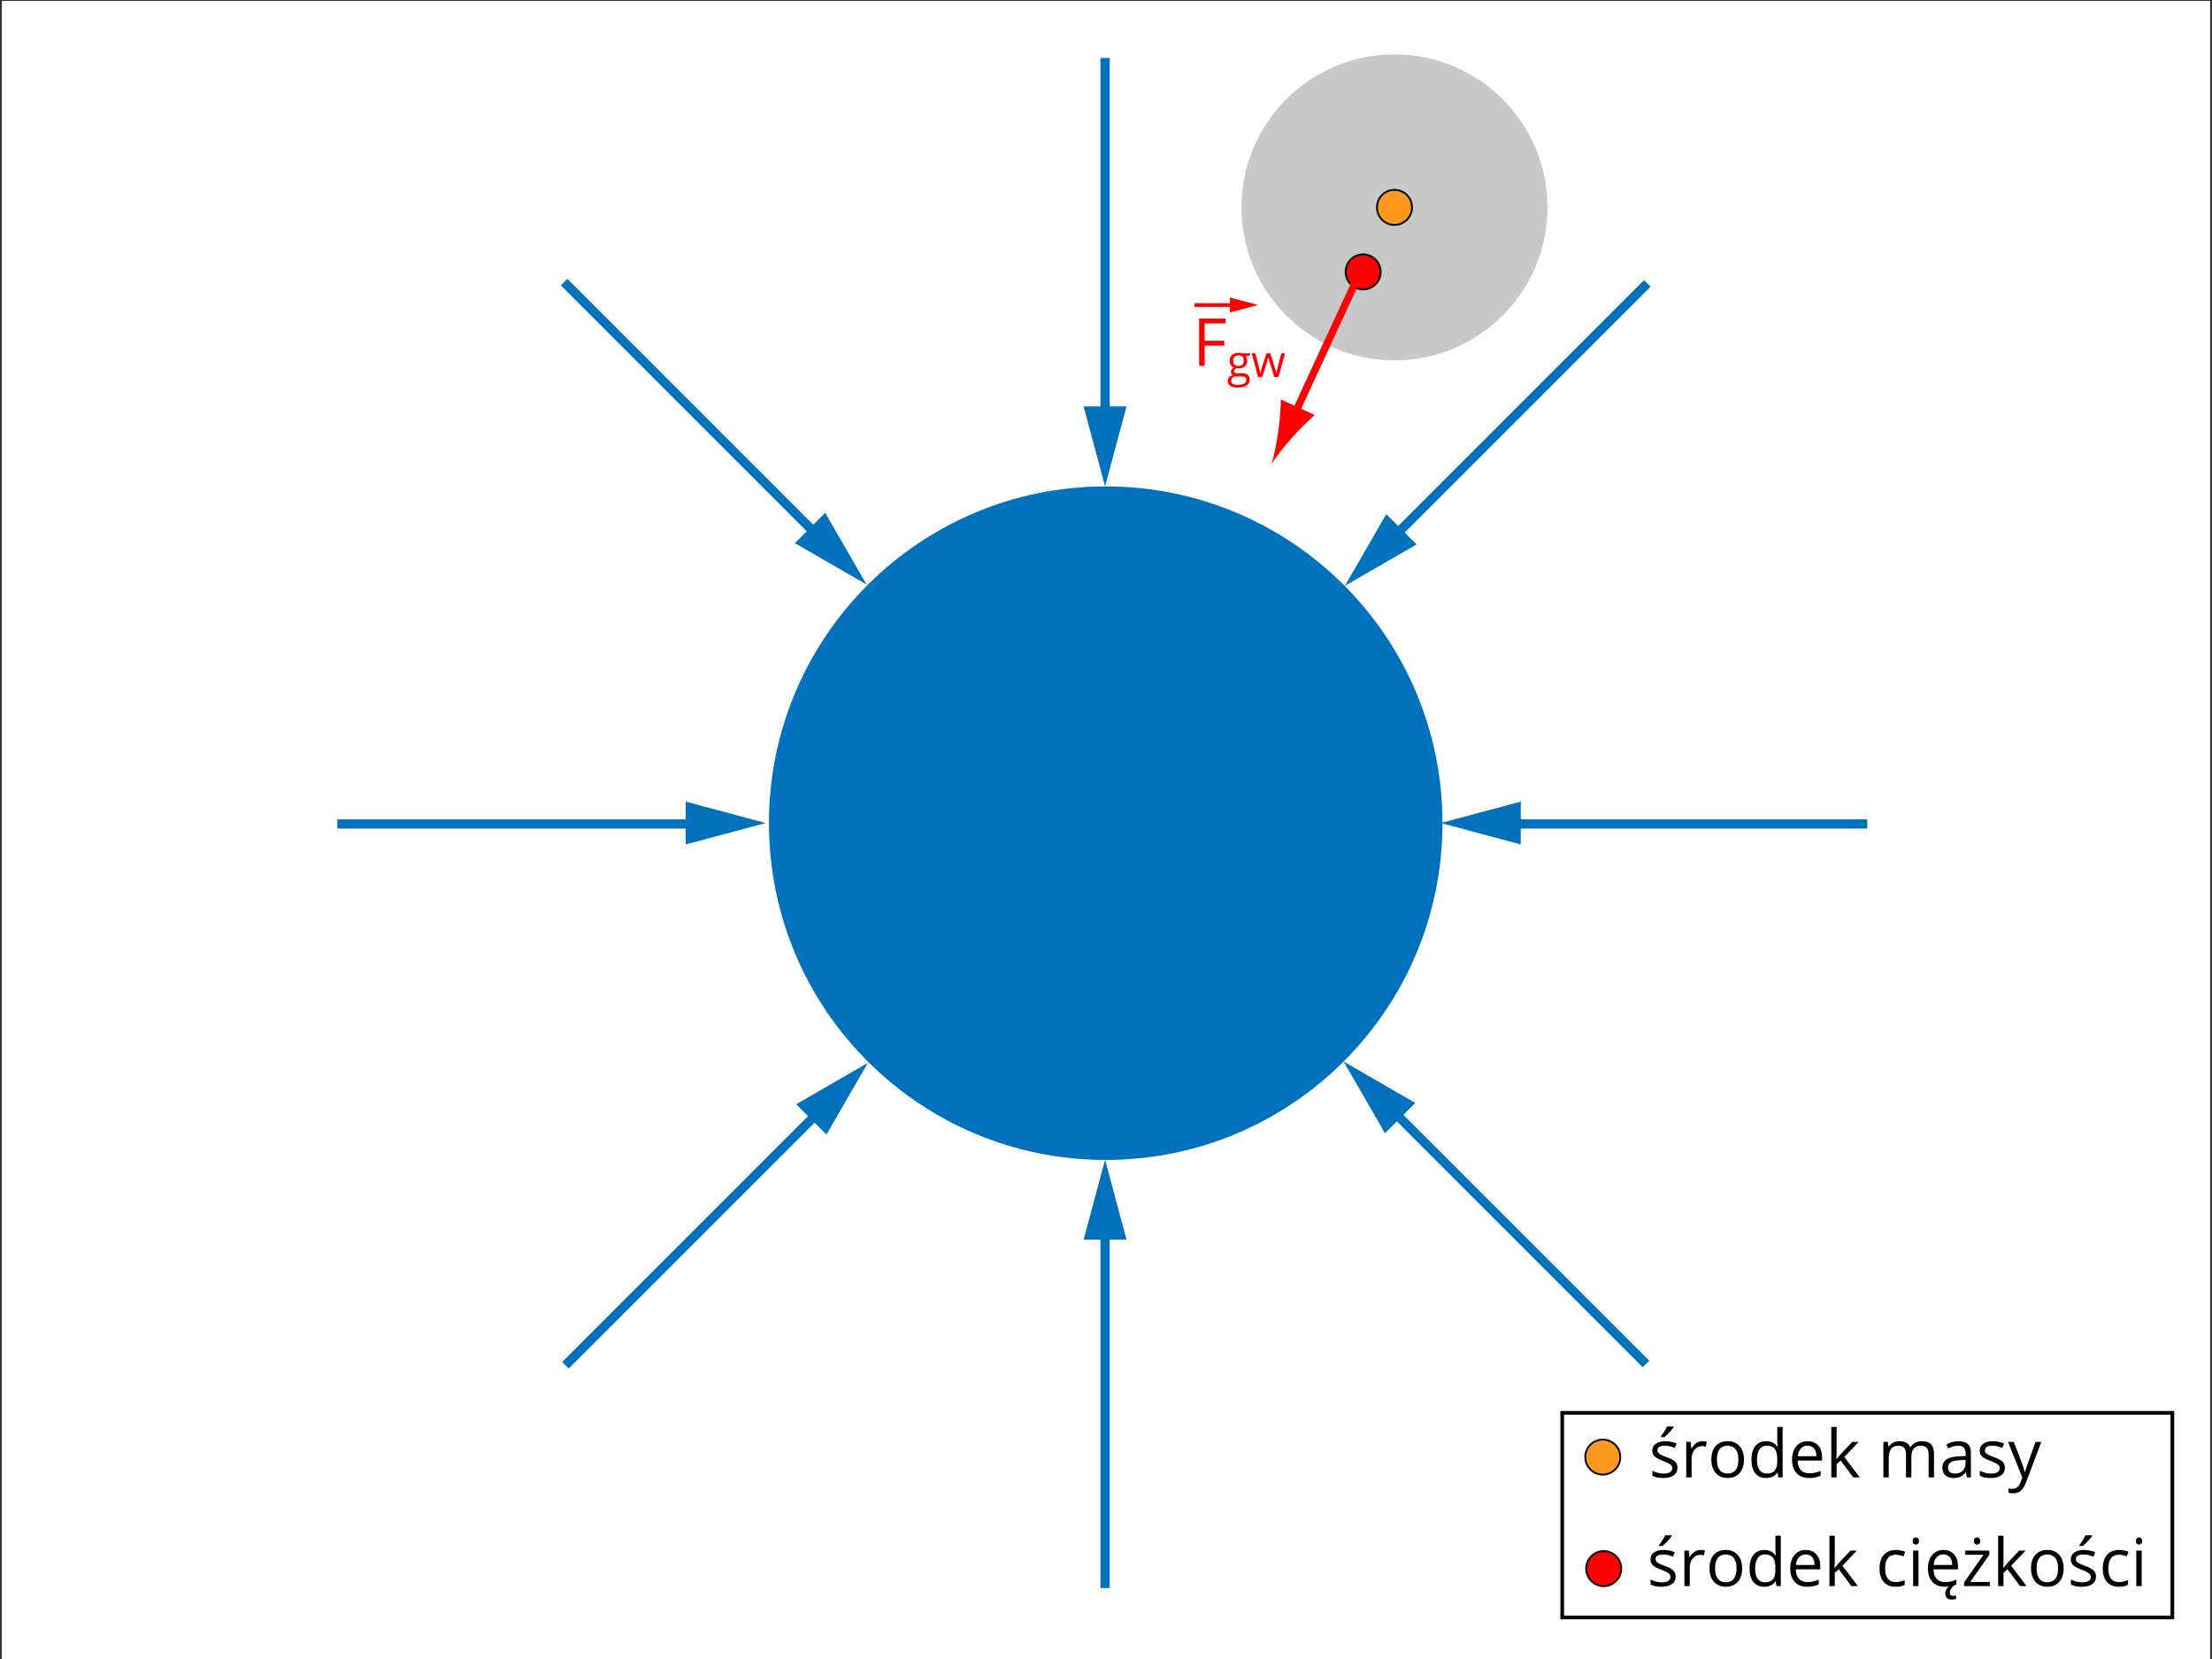 <?xml version="1.0" encoding="utf-8"?>
<!-- Generator: Adobe Illustrator 13.0.0, SVG Export Plug-In . SVG Version: 6.00 Build 14948)  -->
<!DOCTYPE svg PUBLIC "-//W3C//DTD SVG 1.1//EN" "http://www.w3.org/Graphics/SVG/1.1/DTD/svg11.dtd">
<svg xmlns="http://www.w3.org/2000/svg" xmlns:xlink="http://www.w3.org/1999/xlink" version="1.1" id="Layer_1" x="0px" y="0px" viewBox="0 0 1200 900" enable-background="new 0 0 1200 900" xml:space="preserve">
<rect x="0" y="0" width="1200" height="900" fill="#333333" stroke="none"/>
<rect x="1" y="0.492" fill="#FFFFFF" width="1198" height="899.508"/>
<g>
	<defs>
		<rect id="SVGID_1_" width="1200" height="900"/>
	</defs>
	<clipPath id="SVGID_2_">
		<use xlink:href="#SVGID_1_" overflow="visible"/>
	</clipPath>
	<path clip-path="url(#SVGID_2_)" fill="#0071BC" d="M782.538,446.568c0,100.898-81.794,182.693-182.692,182.693   c-100.899,0-182.693-81.795-182.693-182.693c0-100.897,81.794-182.691,182.693-182.691   C700.744,263.877,782.538,345.671,782.538,446.568"/>
</g>
<line fill="none" stroke="#0071BC" stroke-width="5" stroke-miterlimit="10" x1="599.5" y1="31.492" x2="599.5" y2="228.492"/>
<polygon fill="#0071BC" points="587.879,220.492 599.492,263.855 611.121,220.492 "/>
<line fill="none" stroke="#0071BC" stroke-width="5" stroke-miterlimit="10" x1="599.5" y1="861.492" x2="599.5" y2="664.492"/>
<polygon fill="#0071BC" points="611.121,672.492 599.508,629.129 587.879,672.492 "/>
<line fill="none" stroke="#0071BC" stroke-width="5" stroke-miterlimit="10" x1="1013" y1="446.992" x2="817" y2="446.992"/>
<polygon fill="#0071BC" points="825,434.871 781.637,446.484 825,458.113 "/>
<line fill="none" stroke="#0071BC" stroke-width="5" stroke-miterlimit="10" x1="183" y1="446.992" x2="380" y2="446.992"/>
<polygon fill="#0071BC" points="372,458.113 415.363,446.5 372,434.871 "/>
<line fill="none" stroke="#0071BC" stroke-width="5" stroke-miterlimit="10" x1="893.656" y1="153.75" x2="754.666" y2="292.74"/>
<polygon fill="#0071BC" points="752.053,278.919 729.602,317.793 768.487,295.354 "/>
<line fill="none" stroke="#0071BC" stroke-width="5" stroke-miterlimit="10" x1="306.758" y1="740.648" x2="445.749" y2="601.658"/>
<polygon fill="#0071BC" points="448.361,615.479 470.813,576.605 431.926,599.045 "/>
<line fill="none" stroke="#0071BC" stroke-width="5" stroke-miterlimit="10" x1="892.949" y1="739.941" x2="753.959" y2="600.951"/>
<polygon fill="#0071BC" points="767.78,598.338 728.906,575.887 751.346,614.772 "/>
<line fill="none" stroke="#0071BC" stroke-width="5" stroke-miterlimit="10" x1="306.051" y1="153.043" x2="445.042" y2="292.033"/>
<polygon fill="#0071BC" points="431.22,294.646 470.095,317.098 447.655,278.211 "/>
<g>
	<path d="M910.021,796.207c0,1.793-0.668,3.176-2.004,4.148s-3.211,1.459-5.625,1.459c-2.555,0-4.547-0.404-5.977-1.213v-2.707   c0.926,0.469,1.919,0.838,2.979,1.107s2.083,0.404,3.067,0.404c1.523,0,2.695-0.244,3.516-0.73s1.23-1.227,1.23-2.223   c0-0.75-0.325-1.393-0.976-1.926s-1.919-1.162-3.806-1.889c-1.793-0.668-3.067-1.252-3.823-1.75s-1.318-1.063-1.688-1.695   s-0.554-1.389-0.554-2.268c0-1.57,0.639-2.811,1.916-3.719s3.029-1.361,5.256-1.361c2.074,0,4.102,0.422,6.082,1.266l-1.037,2.373   c-1.934-0.797-3.686-1.195-5.256-1.195c-1.383,0-2.426,0.217-3.129,0.65s-1.055,1.031-1.055,1.793c0,0.516,0.132,0.955,0.396,1.318   s0.688,0.709,1.274,1.037s1.711,0.803,3.375,1.424c2.285,0.832,3.829,1.67,4.632,2.514S910.021,794.93,910.021,796.207z    M901.021,779.209c0.563-0.727,1.169-1.605,1.819-2.637s1.163-1.928,1.538-2.689h3.551v0.369c-0.516,0.762-1.283,1.699-2.303,2.813   s-1.904,1.975-2.654,2.584h-1.951V779.209z"/>
	<path d="M923.557,781.846c0.855,0,1.623,0.07,2.303,0.211l-0.404,2.707c-0.797-0.176-1.5-0.264-2.109-0.264   c-1.559,0-2.892,0.633-3.999,1.898s-1.661,2.842-1.661,4.729v10.336h-2.918v-19.266h2.408l0.334,3.568h0.141   c0.715-1.254,1.576-2.221,2.584-2.9S922.35,781.846,923.557,781.846z"/>
	<path d="M946.092,791.813c0,3.141-0.791,5.592-2.373,7.355s-3.768,2.646-6.557,2.646c-1.723,0-3.252-0.404-4.588-1.213   s-2.367-1.969-3.094-3.48s-1.09-3.281-1.09-5.309c0-3.141,0.785-5.588,2.355-7.34s3.75-2.627,6.539-2.627   c2.695,0,4.837,0.896,6.425,2.689S946.092,788.754,946.092,791.813z M931.414,791.813c0,2.461,0.492,4.336,1.477,5.625   s2.432,1.934,4.342,1.934s3.36-0.643,4.351-1.926s1.485-3.16,1.485-5.633c0-2.449-0.495-4.311-1.485-5.582   s-2.452-1.906-4.386-1.906c-1.91,0-3.352,0.627-4.324,1.881S931.414,789.328,931.414,791.813z"/>
	<path d="M964.32,798.879h-0.158c-1.348,1.957-3.363,2.936-6.047,2.936c-2.52,0-4.479-0.861-5.88-2.584s-2.101-4.172-2.101-7.348   s0.703-5.643,2.109-7.4s3.363-2.637,5.871-2.637c2.613,0,4.617,0.949,6.012,2.848h0.229l-0.123-1.389l-0.07-1.354v-7.84h2.918   v27.352h-2.373L964.32,798.879z M958.484,799.371c1.992,0,3.437-0.543,4.333-1.627s1.345-2.832,1.345-5.246v-0.615   c0-2.73-0.454-4.68-1.362-5.846s-2.358-1.748-4.351-1.748c-1.711,0-3.021,0.664-3.929,1.994s-1.362,3.209-1.362,5.635   c0,2.461,0.451,4.318,1.354,5.572S956.738,799.371,958.484,799.371z"/>
	<path d="M981.406,801.814c-2.848,0-5.095-0.867-6.741-2.602s-2.47-4.143-2.47-7.225c0-3.105,0.765-5.572,2.294-7.4   s3.583-2.742,6.161-2.742c2.414,0,4.324,0.793,5.73,2.381s2.109,3.684,2.109,6.285v1.846h-13.271   c0.059,2.262,0.63,3.979,1.714,5.15s2.61,1.758,4.579,1.758c2.074,0,4.125-0.434,6.152-1.301v2.602   c-1.031,0.445-2.007,0.764-2.927,0.957S982.707,801.814,981.406,801.814z M980.615,784.289c-1.547,0-2.78,0.504-3.7,1.512   s-1.462,2.402-1.626,4.184h10.072c0-1.84-0.41-3.25-1.23-4.229S982.139,784.289,980.615,784.289z"/>
	<path d="M996.348,791.602c0.504-0.715,1.271-1.652,2.303-2.813l6.223-6.592h3.463l-7.805,8.209l8.35,11.057h-3.533l-6.803-9.105   l-2.197,1.898v7.207h-2.883v-27.352h2.883v14.502c0,0.645-0.047,1.641-0.141,2.988H996.348z"/>
	<path d="M1046.27,801.463V788.93c0-1.535-0.328-2.688-0.984-3.455s-1.676-1.15-3.059-1.15c-1.816,0-3.158,0.521-4.025,1.564   s-1.301,2.648-1.301,4.816v10.758h-2.918V788.93c0-1.535-0.328-2.688-0.984-3.455s-1.682-1.15-3.076-1.15   c-1.828,0-3.167,0.547-4.017,1.643s-1.274,2.893-1.274,5.389v10.107h-2.918v-19.266h2.373l0.475,2.637h0.141   c0.551-0.938,1.327-1.67,2.329-2.197s2.124-0.791,3.366-0.791c3.012,0,4.98,1.09,5.906,3.27h0.141   c0.574-1.008,1.406-1.805,2.496-2.391s2.332-0.879,3.727-0.879c2.18,0,3.812,0.559,4.896,1.678s1.626,2.91,1.626,5.371v12.568   H1046.27z"/>
	<path d="M1067.047,801.463l-0.58-2.742h-0.141c-0.961,1.207-1.919,2.023-2.874,2.451s-2.147,0.643-3.577,0.643   c-1.91,0-3.407-0.492-4.491-1.477s-1.626-2.385-1.626-4.201c0-3.891,3.111-5.93,9.334-6.117l3.27-0.105v-1.195   c0-1.512-0.325-2.629-0.976-3.35s-1.69-1.08-3.12-1.08c-1.605,0-3.422,0.492-5.449,1.477l-0.896-2.232   c0.949-0.516,1.989-0.92,3.12-1.213s2.265-0.439,3.401-0.439c2.297,0,3.999,0.51,5.106,1.529s1.661,2.654,1.661,4.904v13.148   H1067.047z M1060.455,799.406c1.816,0,3.243-0.498,4.28-1.494s1.556-2.391,1.556-4.184v-1.74l-2.918,0.123   c-2.32,0.082-3.993,0.441-5.019,1.08s-1.538,1.633-1.538,2.98c0,1.055,0.319,1.857,0.958,2.408S1059.307,799.406,1060.455,799.406z   "/>
	<path d="M1087.648,796.207c0,1.793-0.668,3.176-2.004,4.148s-3.211,1.459-5.625,1.459c-2.555,0-4.547-0.404-5.977-1.213v-2.707   c0.926,0.469,1.919,0.838,2.979,1.107s2.083,0.404,3.067,0.404c1.523,0,2.695-0.244,3.516-0.73s1.23-1.227,1.23-2.223   c0-0.75-0.325-1.393-0.976-1.926s-1.919-1.162-3.806-1.889c-1.793-0.668-3.067-1.252-3.823-1.75s-1.318-1.063-1.688-1.695   s-0.554-1.389-0.554-2.268c0-1.57,0.639-2.811,1.916-3.719s3.029-1.361,5.256-1.361c2.074,0,4.102,0.422,6.082,1.266l-1.037,2.373   c-1.934-0.797-3.686-1.195-5.256-1.195c-1.383,0-2.426,0.217-3.129,0.65s-1.055,1.031-1.055,1.793c0,0.516,0.132,0.955,0.396,1.318   s0.688,0.709,1.274,1.037s1.711,0.803,3.375,1.424c2.285,0.832,3.829,1.67,4.632,2.514S1087.648,794.93,1087.648,796.207z"/>
	<path d="M1089.336,782.197h3.129l4.219,10.986c0.926,2.508,1.5,4.318,1.723,5.432h0.141c0.152-0.598,0.472-1.621,0.958-3.068   s2.077-5.896,4.772-13.35h3.129l-8.279,21.938c-0.82,2.168-1.778,3.705-2.874,4.613s-2.44,1.363-4.034,1.363   c-0.891,0-1.77-0.1-2.637-0.299v-2.338c0.645,0.141,1.365,0.211,2.162,0.211c2.004,0,3.434-1.125,4.289-3.375l1.072-2.742   L1089.336,782.197z"/>
</g>
<path fill="#C8C8C8" stroke="#C8C8C8" stroke-width="7" d="M836,112.5c0,43.906-35.599,79.5-79.5,79.5S677,156.406,677,112.5  S712.599,33,756.5,33S836,68.594,836,112.5z"/>
<g>
	<path fill="#FF0000" d="M653.523,198.499h-2.988V172.8h14.326v2.654h-11.338v9.404h10.652v2.654h-10.652V198.499z"/>
	<path fill="#FF0000" d="M678.156,191.655v1.23l-2.379,0.281c0.219,0.273,0.414,0.631,0.586,1.072s0.258,0.939,0.258,1.494   c0,1.258-0.43,2.262-1.289,3.012s-2.039,1.125-3.539,1.125c-0.383,0-0.742-0.031-1.078-0.094c-0.828,0.438-1.242,0.988-1.242,1.652   c0,0.352,0.145,0.611,0.434,0.779s0.785,0.252,1.488,0.252h2.273c1.391,0,2.459,0.293,3.205,0.879s1.119,1.438,1.119,2.555   c0,1.422-0.57,2.506-1.711,3.252s-2.805,1.119-4.992,1.119c-1.68,0-2.975-0.313-3.885-0.938s-1.365-1.508-1.365-2.648   c0-0.781,0.25-1.457,0.75-2.027s1.203-0.957,2.109-1.16c-0.328-0.148-0.604-0.379-0.826-0.691s-0.334-0.676-0.334-1.09   c0-0.469,0.125-0.879,0.375-1.23s0.645-0.691,1.184-1.02c-0.664-0.273-1.205-0.738-1.623-1.395s-0.627-1.406-0.627-2.25   c0-1.406,0.422-2.49,1.266-3.252s2.039-1.143,3.586-1.143c0.672,0,1.277,0.078,1.816,0.234H678.156z M667.914,206.655   c0,0.695,0.293,1.223,0.879,1.582s1.426,0.539,2.52,0.539c1.633,0,2.842-0.244,3.627-0.732s1.178-1.15,1.178-1.986   c0-0.695-0.215-1.178-0.645-1.447s-1.238-0.404-2.426-0.404h-2.332c-0.883,0-1.57,0.211-2.063,0.633   S667.914,205.866,667.914,206.655z M668.969,195.769c0,0.898,0.254,1.578,0.762,2.039s1.215,0.691,2.121,0.691   c1.898,0,2.848-0.922,2.848-2.766c0-1.93-0.961-2.895-2.883-2.895c-0.914,0-1.617,0.246-2.109,0.738S668.969,194.8,668.969,195.769   z"/>
	<path fill="#FF0000" d="M691.281,204.499l-2.355-7.535c-0.148-0.461-0.426-1.508-0.832-3.141H688   c-0.313,1.367-0.586,2.422-0.82,3.164l-2.426,7.512h-2.25L679,191.655h2.039c0.828,3.227,1.459,5.684,1.893,7.371   s0.682,2.824,0.744,3.41h0.094c0.086-0.445,0.225-1.021,0.416-1.729s0.357-1.268,0.498-1.682l2.355-7.371h2.109l2.297,7.371   c0.438,1.344,0.734,2.473,0.891,3.387h0.094c0.031-0.281,0.115-0.715,0.252-1.301s0.951-3.738,2.443-9.457h2.016l-3.551,12.844   H691.281z"/>
</g>
<g>
	<g>
		<line fill="none" stroke="#FF0000" stroke-width="2" x1="648.003" y1="165.5" x2="670.003" y2="165.5"/>
		<polygon fill="#FF0000" points="667.229,169.517 682.406,165.451 667.229,161.383   "/>
	</g>
</g>
<circle fill="#FF981F" stroke="#000000" cx="756.5" cy="112.5" r="9.5"/>
<circle fill="#FF0000" stroke="#000000" cx="739.5" cy="147.5" r="9.5"/>
<g>
	<g>
		<line fill="none" stroke="#FF0000" stroke-width="4" x1="734.884" y1="154.122" x2="701.199" y2="227.08"/>
		<path fill="#FF0000" d="M700.959,237.375c4.585-5.167,8.058-8.299,12.217-12.221l-18.32-8.459    c0.023,2.102-0.419,10.384-1.383,17.224c-1.023,7.324-2.388,13.763-3.656,17.761C692.036,248.12,696.053,242.905,700.959,237.375z    "/>
	</g>
</g>
<g>
	<path d="M909.021,855.207c0,1.793-0.668,3.176-2.004,4.148s-3.211,1.459-5.625,1.459c-2.555,0-4.547-0.404-5.977-1.213v-2.707   c0.926,0.469,1.919,0.838,2.979,1.107s2.083,0.404,3.067,0.404c1.523,0,2.695-0.244,3.516-0.73s1.23-1.227,1.23-2.223   c0-0.75-0.325-1.393-0.976-1.926s-1.919-1.162-3.806-1.889c-1.793-0.668-3.067-1.252-3.823-1.75s-1.318-1.063-1.688-1.695   s-0.554-1.389-0.554-2.268c0-1.57,0.639-2.811,1.916-3.719s3.029-1.361,5.256-1.361c2.074,0,4.102,0.422,6.082,1.266l-1.037,2.373   c-1.934-0.797-3.686-1.195-5.256-1.195c-1.383,0-2.426,0.217-3.129,0.65s-1.055,1.031-1.055,1.793c0,0.516,0.132,0.955,0.396,1.318   s0.688,0.709,1.274,1.037s1.711,0.803,3.375,1.424c2.285,0.832,3.829,1.67,4.632,2.514S909.021,853.93,909.021,855.207z    M900.021,838.209c0.563-0.727,1.169-1.605,1.819-2.637s1.163-1.928,1.538-2.689h3.551v0.369c-0.516,0.762-1.283,1.699-2.303,2.813   s-1.904,1.975-2.654,2.584h-1.951V838.209z"/>
	<path d="M922.557,840.846c0.855,0,1.623,0.07,2.303,0.211l-0.404,2.707c-0.797-0.176-1.5-0.264-2.109-0.264   c-1.559,0-2.892,0.633-3.999,1.898s-1.661,2.842-1.661,4.729v10.336h-2.918v-19.266h2.408l0.334,3.568h0.141   c0.715-1.254,1.576-2.221,2.584-2.9S921.35,840.846,922.557,840.846z"/>
	<path d="M945.092,850.813c0,3.141-0.791,5.592-2.373,7.355s-3.768,2.646-6.557,2.646c-1.723,0-3.252-0.404-4.588-1.213   s-2.367-1.969-3.094-3.48s-1.09-3.281-1.09-5.309c0-3.141,0.785-5.588,2.355-7.34s3.75-2.627,6.539-2.627   c2.695,0,4.837,0.896,6.425,2.689S945.092,847.754,945.092,850.813z M930.414,850.813c0,2.461,0.492,4.336,1.477,5.625   s2.432,1.934,4.342,1.934s3.36-0.643,4.351-1.926s1.485-3.16,1.485-5.633c0-2.449-0.495-4.311-1.485-5.582   s-2.452-1.906-4.386-1.906c-1.91,0-3.352,0.627-4.324,1.881S930.414,848.328,930.414,850.813z"/>
	<path d="M963.32,857.879h-0.158c-1.348,1.957-3.363,2.936-6.047,2.936c-2.52,0-4.479-0.861-5.88-2.584s-2.101-4.172-2.101-7.348   s0.703-5.643,2.109-7.4s3.363-2.637,5.871-2.637c2.613,0,4.617,0.949,6.012,2.848h0.229l-0.123-1.389l-0.07-1.354v-7.84h2.918   v27.352h-2.373L963.32,857.879z M957.484,858.371c1.992,0,3.437-0.543,4.333-1.627s1.345-2.832,1.345-5.246v-0.615   c0-2.73-0.454-4.68-1.362-5.846s-2.358-1.748-4.351-1.748c-1.711,0-3.021,0.664-3.929,1.994s-1.362,3.209-1.362,5.635   c0,2.461,0.451,4.318,1.354,5.572S955.738,858.371,957.484,858.371z"/>
	<path d="M980.406,860.814c-2.848,0-5.095-0.867-6.741-2.602s-2.47-4.143-2.47-7.225c0-3.105,0.765-5.572,2.294-7.4   s3.583-2.742,6.161-2.742c2.414,0,4.324,0.793,5.73,2.381s2.109,3.684,2.109,6.285v1.846h-13.271   c0.059,2.262,0.63,3.979,1.714,5.15s2.61,1.758,4.579,1.758c2.074,0,4.125-0.434,6.152-1.301v2.602   c-1.031,0.445-2.007,0.764-2.927,0.957S981.707,860.814,980.406,860.814z M979.615,843.289c-1.547,0-2.78,0.504-3.7,1.512   s-1.462,2.402-1.626,4.184h10.072c0-1.84-0.41-3.25-1.23-4.229S981.139,843.289,979.615,843.289z"/>
	<path d="M995.348,850.602c0.504-0.715,1.271-1.652,2.303-2.813l6.223-6.592h3.463l-7.805,8.209l8.35,11.057h-3.533l-6.803-9.105   l-2.197,1.898v7.207h-2.883v-27.352h2.883v14.502c0,0.645-0.047,1.641-0.141,2.988H995.348z"/>
	<path d="M1028.412,860.814c-2.789,0-4.948-0.859-6.478-2.576s-2.294-4.145-2.294-7.285c0-3.223,0.776-5.713,2.329-7.471   s3.765-2.637,6.636-2.637c0.926,0,1.852,0.1,2.777,0.299s1.652,0.434,2.18,0.703l-0.896,2.479   c-0.645-0.258-1.348-0.473-2.109-0.643s-1.436-0.254-2.021-0.254c-3.914,0-5.871,2.496-5.871,7.488   c0,2.367,0.478,4.184,1.433,5.449s2.37,1.898,4.245,1.898c1.605,0,3.252-0.346,4.939-1.037v2.584   C1031.992,860.48,1030.369,860.814,1028.412,860.814z"/>
	<path d="M1037.605,835.977c0-0.668,0.164-1.158,0.492-1.469s0.738-0.465,1.23-0.465c0.469,0,0.873,0.158,1.213,0.475   s0.51,0.803,0.51,1.459s-0.17,1.145-0.51,1.467s-0.744,0.484-1.213,0.484c-0.492,0-0.902-0.162-1.23-0.484   S1037.605,836.633,1037.605,835.977z M1040.77,860.463h-2.918v-19.266h2.918V860.463z"/>
	<path d="M1055.096,860.814c-2.848,0-5.095-0.867-6.741-2.602s-2.47-4.143-2.47-7.225c0-3.105,0.765-5.572,2.294-7.4   s3.583-2.742,6.161-2.742c2.414,0,4.324,0.793,5.73,2.381s2.109,3.684,2.109,6.285v1.846h-13.271   c0.059,2.262,0.63,3.979,1.714,5.15s2.61,1.758,4.579,1.758c2.074,0,4.125-0.434,6.152-1.301v2.602   c-1.031,0.445-2.007,0.764-2.927,0.957S1056.396,860.814,1055.096,860.814z M1054.305,843.289c-1.547,0-2.78,0.504-3.7,1.512   s-1.462,2.402-1.626,4.184h10.072c0-1.84-0.41-3.25-1.23-4.229S1055.828,843.289,1054.305,843.289z M1057.785,864.102   c0,1.102,0.551,1.652,1.652,1.652c0.492,0,1.061-0.076,1.705-0.229v1.916c-0.762,0.211-1.494,0.316-2.197,0.316   c-2.426,0-3.639-1.102-3.639-3.305c0-0.82,0.252-1.627,0.756-2.418s1.178-1.496,2.021-2.117h2.109   c-0.797,0.773-1.397,1.479-1.802,2.117S1057.785,863.363,1057.785,864.102z"/>
	<path d="M1079.477,860.463h-13.975v-1.986l10.512-15.012h-9.861v-2.268h13.061v2.268l-10.371,14.73h10.635V860.463z    M1070.828,835.977c0-0.668,0.164-1.158,0.492-1.469s0.738-0.465,1.23-0.465c0.469,0,0.873,0.158,1.213,0.475   s0.51,0.803,0.51,1.459s-0.17,1.145-0.51,1.467s-0.744,0.484-1.213,0.484c-0.492,0-0.902-0.162-1.23-0.484   S1070.828,836.633,1070.828,835.977z"/>
	<path d="M1086.877,850.602c0.504-0.715,1.271-1.652,2.303-2.813l6.223-6.592h3.463l-7.805,8.209l8.35,11.057h-3.533l-6.803-9.105   l-2.197,1.898v7.207h-2.883v-27.352h2.883v14.502c0,0.645-0.047,1.641-0.141,2.988H1086.877z"/>
	<path d="M1119.52,850.813c0,3.141-0.791,5.592-2.373,7.355s-3.768,2.646-6.557,2.646c-1.723,0-3.252-0.404-4.588-1.213   s-2.367-1.969-3.094-3.48s-1.09-3.281-1.09-5.309c0-3.141,0.785-5.588,2.355-7.34s3.75-2.627,6.539-2.627   c2.695,0,4.837,0.896,6.425,2.689S1119.52,847.754,1119.52,850.813z M1104.842,850.813c0,2.461,0.492,4.336,1.477,5.625   s2.432,1.934,4.342,1.934s3.36-0.643,4.351-1.926s1.485-3.16,1.485-5.633c0-2.449-0.495-4.311-1.485-5.582   s-2.452-1.906-4.386-1.906c-1.91,0-3.352,0.627-4.324,1.881S1104.842,848.328,1104.842,850.813z"/>
	<path d="M1137.063,855.207c0,1.793-0.668,3.176-2.004,4.148s-3.211,1.459-5.625,1.459c-2.555,0-4.547-0.404-5.977-1.213v-2.707   c0.926,0.469,1.919,0.838,2.979,1.107s2.083,0.404,3.067,0.404c1.523,0,2.695-0.244,3.516-0.73s1.23-1.227,1.23-2.223   c0-0.75-0.325-1.393-0.976-1.926s-1.919-1.162-3.806-1.889c-1.793-0.668-3.067-1.252-3.823-1.75s-1.318-1.063-1.688-1.695   s-0.554-1.389-0.554-2.268c0-1.57,0.639-2.811,1.916-3.719s3.029-1.361,5.256-1.361c2.074,0,4.102,0.422,6.082,1.266l-1.037,2.373   c-1.934-0.797-3.686-1.195-5.256-1.195c-1.383,0-2.426,0.217-3.129,0.65s-1.055,1.031-1.055,1.793c0,0.516,0.132,0.955,0.396,1.318   s0.688,0.709,1.274,1.037s1.711,0.803,3.375,1.424c2.285,0.832,3.829,1.67,4.632,2.514S1137.063,853.93,1137.063,855.207z    M1128.063,838.209c0.563-0.727,1.169-1.605,1.819-2.637s1.163-1.928,1.538-2.689h3.551v0.369   c-0.516,0.762-1.283,1.699-2.303,2.813s-1.904,1.975-2.654,2.584h-1.951V838.209z"/>
	<path d="M1149.508,860.814c-2.789,0-4.948-0.859-6.478-2.576s-2.294-4.145-2.294-7.285c0-3.223,0.776-5.713,2.329-7.471   s3.765-2.637,6.636-2.637c0.926,0,1.852,0.1,2.777,0.299s1.652,0.434,2.18,0.703l-0.896,2.479   c-0.645-0.258-1.348-0.473-2.109-0.643s-1.436-0.254-2.021-0.254c-3.914,0-5.871,2.496-5.871,7.488   c0,2.367,0.478,4.184,1.433,5.449s2.37,1.898,4.245,1.898c1.605,0,3.252-0.346,4.939-1.037v2.584   C1153.088,860.48,1151.465,860.814,1149.508,860.814z"/>
	<path d="M1158.701,835.977c0-0.668,0.164-1.158,0.492-1.469s0.738-0.465,1.23-0.465c0.469,0,0.873,0.158,1.213,0.475   s0.51,0.803,0.51,1.459s-0.17,1.145-0.51,1.467s-0.744,0.484-1.213,0.484c-0.492,0-0.902-0.162-1.23-0.484   S1158.701,836.633,1158.701,835.977z M1161.865,860.463h-2.918v-19.266h2.918V860.463z"/>
</g>
<circle fill="#FF981F" stroke="#000000" cx="869.5" cy="790.463" r="9.5"/>
<circle fill="#FF0000" stroke="#000000" cx="870" cy="850.963" r="9.5"/>
<rect x="847.5" y="766.463" fill="none" stroke="#000000" stroke-width="2" width="331" height="111"/>
</svg>
